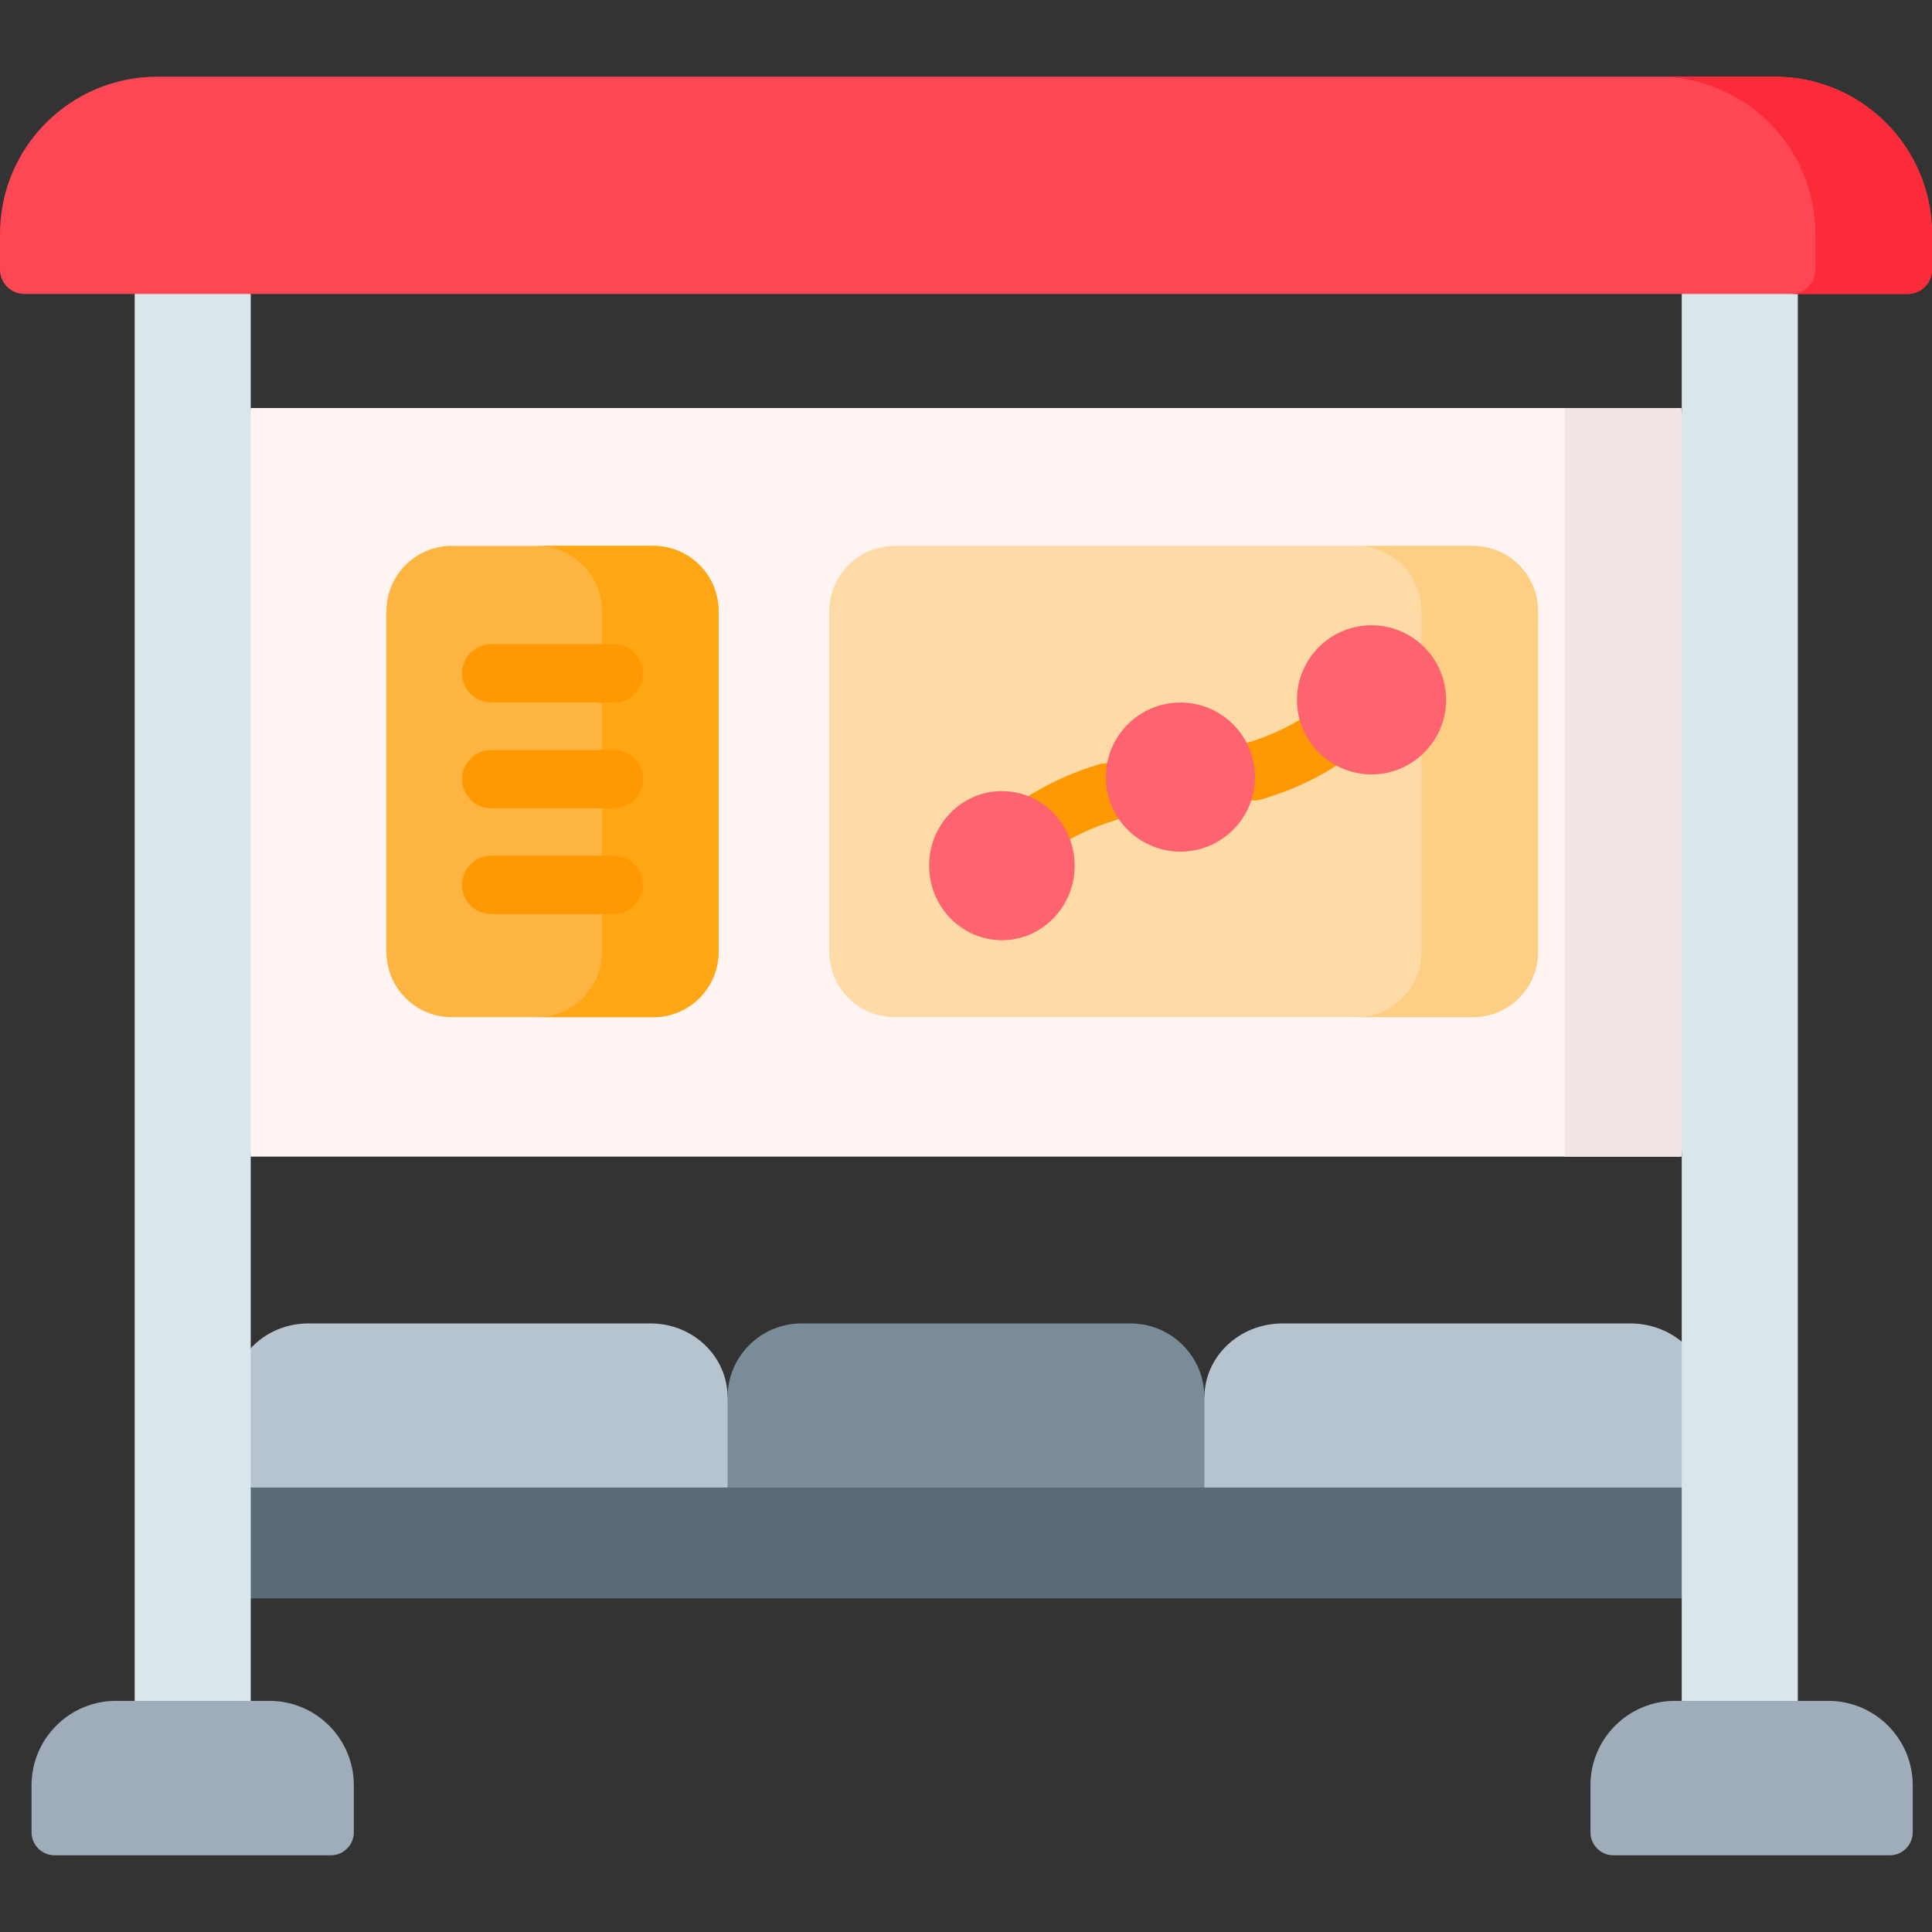 <svg id="Capa_1" enable-background="new 0 0 497 497" height="512" viewBox="0 0 497 497" width="512" xmlns="http://www.w3.org/2000/svg"><rect x="0" y="0" width="497" height="497" fill="#333333" stroke="none"/><path d="m319.834 382.663-71.334 10-71.334-10 10-23.199c0-10.501 8.513-19.014 19.014-19.014h84.639c10.501 0 19.014 8.513 19.014 19.014z" fill="#7a8c98"/><path d="m187.166 382.663-63.833 10-58.583-10c-2.899 0-5.25-2.258-5.25-5.044v-18.155c0-10.501 8.86-19.014 19.789-19.014h88.088c10.929 0 19.789 8.513 19.789 19.014z" fill="#b6c4cf"/><path d="m434.168 382.663-58.35 10-65.984-10v-23.199c0-10.501 8.999-19.014 20.099-19.014h89.468c11.1 0 20.099 8.513 20.099 19.014v18.155c0 2.785-2.387 5.044-5.332 5.044z" fill="#b6c4cf"/><path d="m54.498 382.663h388.005v28.506h-388.005z" fill="#596c76"/><path d="m432.502 297.532h-368.004l-10-101.184 10-91.379h368.004l10 96.282z" fill="#fff4f1"/><path d="m402.502 104.969v192.563h30l10-96.281-10-96.282z" fill="#f0e5e3"/><path d="m64.498 450.882h-29.859v-375.263l14.929-10 14.93 10z" fill="#d9e7ec"/><path d="m462.48 450.882h-29.859v-375.263l14.93-11 14.929 11z" fill="#d9e7ec"/><path d="m490.728 75.619h-484.456c-3.464 0-6.272-2.808-6.272-6.272v-9.14c0-22.357 18.124-40.48 40.48-40.48h416.04c22.357 0 40.48 18.124 40.48 40.48v9.14c0 3.464-2.808 6.272-6.272 6.272z" fill="#fd4755"/><path d="m456.52 19.727h-30c22.357 0 40.48 18.124 40.48 40.48v9.14c0 3.464-2.808 6.272-6.271 6.272h30c3.464 0 6.271-2.808 6.271-6.272v-9.14c0-22.356-18.124-40.48-40.48-40.48z" fill="#fb2b3a"/><path d="m168.052 261.664h-51.848c-9.277 0-16.797-7.52-16.797-16.797v-87.643c0-9.277 7.52-16.797 16.797-16.797h51.848c9.277 0 16.797 7.52 16.797 16.797v87.643c0 9.277-7.52 16.797-16.797 16.797z" fill="#fdb441"/><path d="m168.052 140.427h-30c9.277 0 16.797 7.52 16.797 16.797v87.643c0 9.277-7.52 16.797-16.797 16.797h30c9.277 0 16.797-7.521 16.797-16.797v-87.643c0-9.277-7.52-16.797-16.797-16.797z" fill="#fea613"/><path d="m378.859 261.664h-148.722c-9.277 0-16.797-7.52-16.797-16.797v-87.643c0-9.277 7.52-16.797 16.797-16.797h148.723c9.277 0 16.797 7.52 16.797 16.797v87.643c-.001 9.277-7.521 16.797-16.798 16.797z" fill="#fedba6"/><path d="m378.859 140.427h-30c9.277 0 16.797 7.52 16.797 16.797v87.643c0 9.277-7.52 16.797-16.797 16.797h30c9.277 0 16.797-7.521 16.797-16.797v-87.643c0-9.277-7.52-16.797-16.797-16.797z" fill="#fece85"/><path d="m69.308 437.541h-39.48c-11.972 0-21.712 9.74-21.712 21.712v12.088c0 3.276 2.656 5.931 5.931 5.931h71.042c3.276 0 5.931-2.656 5.931-5.931v-12.088c.001-11.972-9.74-21.712-21.712-21.712z" fill="#9facba"/><path d="m470.33 437.541h-39.48c-11.972 0-21.712 9.74-21.712 21.712v12.088c0 3.276 2.656 5.931 5.931 5.931h71.042c3.276 0 5.931-2.656 5.931-5.931v-12.088c0-11.972-9.74-21.712-21.712-21.712z" fill="#9facba"/><g fill="#fe9901"><path d="m157.888 180.711h-31.52c-4.142 0-7.5-3.358-7.5-7.5s3.358-7.5 7.5-7.5h31.52c4.142 0 7.5 3.358 7.5 7.5s-3.358 7.5-7.5 7.5z"/><path d="m157.888 207.925h-31.52c-4.142 0-7.5-3.358-7.5-7.5s3.358-7.5 7.5-7.5h31.52c4.142 0 7.5 3.358 7.5 7.5s-3.358 7.5-7.5 7.5z"/><path d="m157.888 235.139h-31.52c-4.142 0-7.5-3.358-7.5-7.5s3.358-7.5 7.5-7.5h31.52c4.142 0 7.5 3.358 7.5 7.5s-3.358 7.5-7.5 7.5z"/><path d="m322.44 205.928c-3.257 0-6.256-2.139-7.203-5.425-1.146-3.98 1.149-8.137 5.13-9.284 6.771-1.952 13.08-5.056 18.755-9.229 3.336-2.454 8.03-1.737 10.484 1.6s1.738 8.032-1.6 10.485c-7.105 5.225-15.008 9.113-23.485 11.557-.694.2-1.394.296-2.081.296z"/><path d="m267.251 219.465c-2.447 0-4.846-1.196-6.284-3.397-2.267-3.467-1.294-8.115 2.173-10.381 6.013-3.931 12.55-6.966 19.431-9.023 3.966-1.186 8.147 1.07 9.333 5.038 1.187 3.969-1.069 8.147-5.038 9.334-5.495 1.643-10.716 4.067-15.517 7.206-1.267.827-2.691 1.223-4.098 1.223z"/></g><path d="m257.732 203.502c-10.326 0-18.726 8.606-18.726 19.184s8.4 19.183 18.726 19.183c10.327 0 18.727-8.605 18.727-19.183s-8.401-19.184-18.727-19.184z" fill="#fe646f"/><path d="m303.657 180.719c-10.577 0-19.183 8.605-19.183 19.183s8.606 19.184 19.183 19.184c10.578 0 19.184-8.606 19.184-19.184s-8.606-19.183-19.184-19.183z" fill="#fe646f"/><path d="m352.817 160.845c-10.577 0-19.183 8.606-19.183 19.184s8.606 19.183 19.183 19.183c10.578 0 19.184-8.605 19.184-19.183s-8.606-19.184-19.184-19.184z" fill="#fe646f"/></svg>
